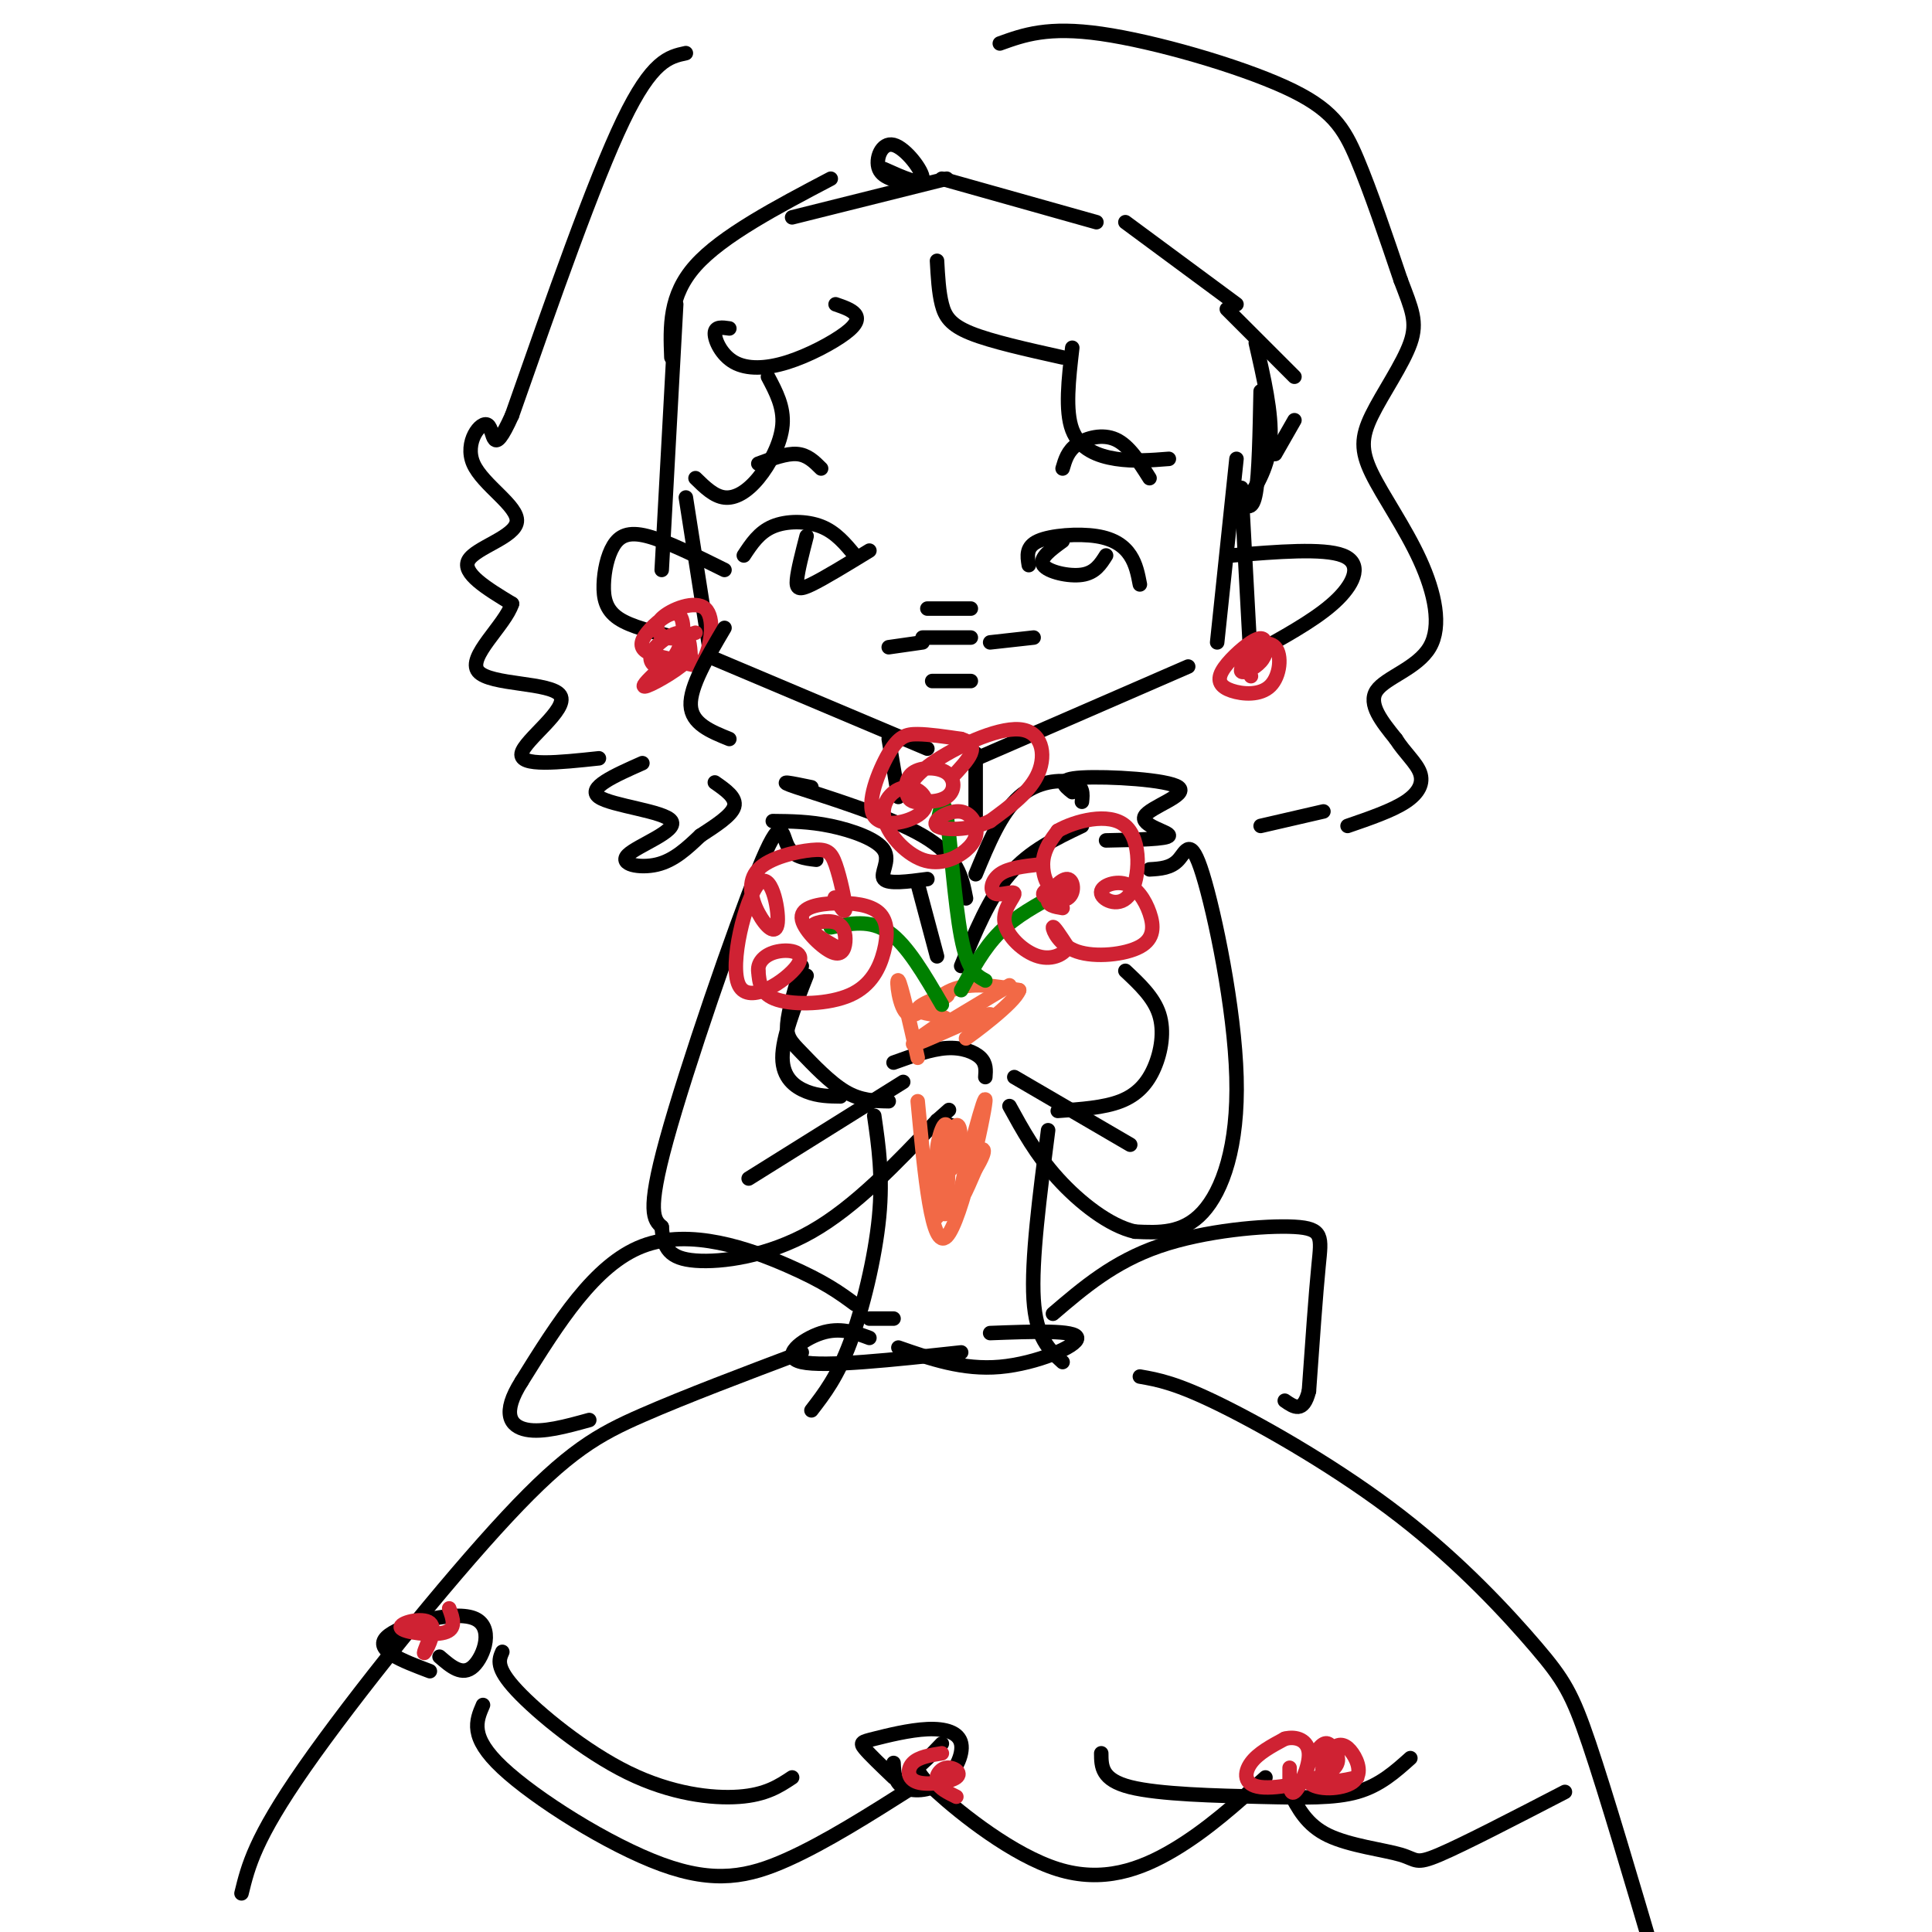 <svg viewBox='0 0 400 400' version='1.1' xmlns='http://www.w3.org/2000/svg' xmlns:xlink='http://www.w3.org/1999/xlink'><g fill='none' stroke='rgb(0,0,0)' stroke-width='3' stroke-linecap='round' stroke-linejoin='round'><path d='M142,103c0.000,0.000 5.000,32.000 5,32'/><path d='M147,136c0.000,0.000 45.000,19.000 45,19'/><path d='M200,158c0.000,0.000 46.000,-20.000 46,-20'/><path d='M259,138c0.000,0.000 -2.000,-37.000 -2,-37'/><path d='M256,95c0.000,0.000 -4.000,38.000 -4,38'/><path d='M154,115c1.578,-2.400 3.156,-4.800 6,-6c2.844,-1.200 6.956,-1.200 10,0c3.044,1.200 5.022,3.600 7,6'/><path d='M167,111c-0.911,3.533 -1.822,7.067 -2,9c-0.178,1.933 0.378,2.267 3,1c2.622,-1.267 7.311,-4.133 12,-7'/><path d='M213,117c-0.315,-1.917 -0.631,-3.833 2,-5c2.631,-1.167 8.208,-1.583 12,-1c3.792,0.583 5.798,2.167 7,4c1.202,1.833 1.601,3.917 2,6'/><path d='M220,112c-2.467,1.800 -4.933,3.600 -4,5c0.933,1.400 5.267,2.400 8,2c2.733,-0.400 3.867,-2.200 5,-4'/><path d='M192,126c0.000,0.000 9.000,0.000 9,0'/><path d='M191,132c0.000,0.000 10.000,0.000 10,0'/><path d='M191,133c0.000,0.000 -7.000,1.000 -7,1'/><path d='M205,133c0.000,0.000 9.000,-1.000 9,-1'/><path d='M193,141c0.000,0.000 8.000,0.000 8,0'/><path d='M150,118c-6.035,-2.992 -12.070,-5.984 -16,-7c-3.930,-1.016 -5.754,-0.056 -7,2c-1.246,2.056 -1.912,5.207 -2,8c-0.088,2.793 0.404,5.226 3,7c2.596,1.774 7.298,2.887 12,4'/><path d='M255,115c9.489,-0.778 18.978,-1.556 23,0c4.022,1.556 2.578,5.444 -1,9c-3.578,3.556 -9.289,6.778 -15,10'/><path d='M184,153c0.000,0.000 2.000,12.000 2,12'/><path d='M202,156c0.000,0.000 0.000,15.000 0,15'/><path d='M200,186c-0.844,-4.378 -1.689,-8.756 -9,-13c-7.311,-4.244 -21.089,-8.356 -26,-10c-4.911,-1.644 -0.956,-0.822 3,0'/><path d='M202,181c2.622,-6.333 5.244,-12.667 9,-16c3.756,-3.333 8.644,-3.667 11,-3c2.356,0.667 2.178,2.333 2,4'/><path d='M222,164c-1.692,-1.343 -3.384,-2.686 2,-3c5.384,-0.314 17.845,0.400 20,2c2.155,1.600 -5.997,4.085 -7,6c-1.003,1.915 5.142,3.262 5,4c-0.142,0.738 -6.571,0.869 -13,1'/><path d='M160,170c3.774,0.036 7.548,0.071 12,1c4.452,0.929 9.583,2.750 11,5c1.417,2.250 -0.881,4.929 0,6c0.881,1.071 4.940,0.536 9,0'/><path d='M190,183c0.000,0.000 4.000,15.000 4,15'/><path d='M224,171c-5.417,2.583 -10.833,5.167 -15,10c-4.167,4.833 -7.083,11.917 -10,19'/><path d='M167,202c-2.511,6.422 -5.022,12.844 -5,17c0.022,4.156 2.578,6.044 5,7c2.422,0.956 4.711,0.978 7,1'/><path d='M233,201c2.940,2.756 5.881,5.512 7,9c1.119,3.488 0.417,7.708 -1,11c-1.417,3.292 -3.548,5.655 -7,7c-3.452,1.345 -8.226,1.673 -13,2'/><path d='M166,200c-1.393,4.619 -2.786,9.238 -3,12c-0.214,2.762 0.750,3.667 3,6c2.250,2.333 5.786,6.095 9,8c3.214,1.905 6.107,1.952 9,2'/><path d='M181,231c0.911,6.289 1.822,12.578 1,21c-0.822,8.422 -3.378,18.978 -6,26c-2.622,7.022 -5.311,10.511 -8,14'/><path d='M217,234c-1.750,13.500 -3.500,27.000 -3,35c0.500,8.000 3.250,10.500 6,13'/><path d='M185,273c0.000,0.000 -5.000,0.000 -5,0'/><path d='M180,277c-3.044,-1.133 -6.089,-2.267 -10,-1c-3.911,1.267 -8.689,4.933 -4,6c4.689,1.067 18.844,-0.467 33,-2'/><path d='M186,279c6.689,2.333 13.378,4.667 21,4c7.622,-0.667 16.178,-4.333 16,-6c-0.178,-1.667 -9.089,-1.333 -18,-1'/><path d='M166,280c-11.952,4.512 -23.905,9.024 -33,13c-9.095,3.976 -15.333,7.417 -28,21c-12.667,13.583 -31.762,37.310 -42,52c-10.238,14.690 -11.619,20.345 -13,26'/><path d='M236,285c3.778,0.663 7.557,1.327 17,6c9.443,4.673 24.552,13.356 37,23c12.448,9.644 22.236,20.250 28,27c5.764,6.750 7.504,9.643 11,20c3.496,10.357 8.748,28.179 14,46'/><path d='M89,346c-5.798,-2.196 -11.595,-4.393 -9,-7c2.595,-2.607 13.583,-5.625 18,-4c4.417,1.625 2.262,7.893 0,10c-2.262,2.107 -4.631,0.054 -7,-2'/><path d='M104,342c-0.714,1.631 -1.429,3.262 3,8c4.429,4.738 14.000,12.583 23,17c9.000,4.417 17.429,5.405 23,5c5.571,-0.405 8.286,-2.202 11,-4'/><path d='M100,353c-1.423,3.292 -2.845,6.583 4,13c6.845,6.417 21.958,15.958 33,20c11.042,4.042 18.012,2.583 26,-1c7.988,-3.583 16.994,-9.292 26,-15'/><path d='M185,368c-2.490,-2.378 -4.980,-4.756 -6,-6c-1.020,-1.244 -0.571,-1.352 2,-2c2.571,-0.648 7.263,-1.834 11,-2c3.737,-0.166 6.517,0.687 7,3c0.483,2.313 -1.332,6.084 -4,8c-2.668,1.916 -6.191,1.976 -8,1c-1.809,-0.976 -1.905,-2.988 -2,-5'/><path d='M195,361c-1.434,1.504 -2.868,3.008 -4,4c-1.132,0.992 -1.963,1.472 3,6c4.963,4.528 15.721,13.104 25,16c9.279,2.896 17.080,0.113 24,-4c6.920,-4.113 12.960,-9.557 19,-15'/><path d='M228,363c0.012,2.744 0.024,5.488 6,7c5.976,1.512 17.917,1.792 27,2c9.083,0.208 15.310,0.345 20,-1c4.690,-1.345 7.845,-4.173 11,-7'/><path d='M267,371c1.768,3.429 3.536,6.857 8,9c4.464,2.143 11.625,3.000 15,4c3.375,1.000 2.964,2.143 8,0c5.036,-2.143 15.518,-7.571 26,-13'/><path d='M169,178c-2.417,-0.274 -4.833,-0.548 -6,-3c-1.167,-2.452 -1.083,-7.083 -6,5c-4.917,12.083 -14.833,40.881 -19,56c-4.167,15.119 -2.583,16.560 -1,18'/><path d='M137,254c0.310,4.452 1.583,6.583 7,7c5.417,0.417 14.976,-0.881 24,-6c9.024,-5.119 17.512,-14.060 26,-23'/><path d='M194,232c4.333,-3.833 2.167,-1.917 0,0'/><path d='M155,244c0.000,0.000 32.000,-20.000 32,-20'/><path d='M238,180c2.215,-0.129 4.431,-0.258 6,-2c1.569,-1.742 2.493,-5.096 5,3c2.507,8.096 6.598,27.641 7,42c0.402,14.359 -2.885,23.531 -7,28c-4.115,4.469 -9.057,4.234 -14,4'/><path d='M235,255c-5.289,-1.156 -11.511,-6.044 -16,-11c-4.489,-4.956 -7.244,-9.978 -10,-15'/><path d='M234,237c0.000,0.000 -24.000,-14.000 -24,-14'/><path d='M185,220c3.889,-1.400 7.778,-2.800 11,-3c3.222,-0.200 5.778,0.800 7,2c1.222,1.200 1.111,2.600 1,4'/><path d='M194,232c0.000,0.000 3.000,1.000 3,1'/></g>
<g fill='none' stroke='rgb(242,105,70)' stroke-width='3' stroke-linecap='round' stroke-linejoin='round'><path d='M190,219c-1.732,-7.702 -3.464,-15.405 -4,-16c-0.536,-0.595 0.125,5.917 2,7c1.875,1.083 4.964,-3.262 9,-5c4.036,-1.738 9.018,-0.869 14,0'/><path d='M211,205c-0.887,2.679 -10.104,9.378 -11,10c-0.896,0.622 6.528,-4.833 5,-5c-1.528,-0.167 -12.008,4.952 -15,6c-2.992,1.048 1.504,-1.976 6,-5'/><path d='M196,211c-0.845,-1.012 -5.958,-1.042 -6,-2c-0.042,-0.958 4.988,-2.845 6,-3c1.012,-0.155 -1.994,1.423 -5,3'/><path d='M190,228c1.464,15.560 2.929,31.119 6,28c3.071,-3.119 7.750,-24.917 8,-28c0.250,-3.083 -3.929,12.548 -5,18c-1.071,5.452 0.964,0.726 3,-4'/><path d='M202,242c1.143,-1.864 2.499,-4.525 1,-4c-1.499,0.525 -5.855,4.235 -7,3c-1.145,-1.235 0.920,-7.414 2,-8c1.080,-0.586 1.176,4.420 0,7c-1.176,2.580 -3.624,2.733 -4,0c-0.376,-2.733 1.321,-8.352 2,-7c0.679,1.352 0.339,9.676 0,18'/><path d='M196,251c-0.681,1.715 -2.384,-2.996 -2,-8c0.384,-5.004 2.856,-10.300 3,-7c0.144,3.300 -2.038,15.196 -3,16c-0.962,0.804 -0.703,-9.485 0,-13c0.703,-3.515 1.852,-0.258 3,3'/><path d='M209,204c0.000,0.000 -15.000,9.000 -15,9'/></g>
<g fill='none' stroke='rgb(0,128,0)' stroke-width='3' stroke-linecap='round' stroke-linejoin='round'><path d='M199,205c2.333,-4.333 4.667,-8.667 8,-12c3.333,-3.333 7.667,-5.667 12,-8'/><path d='M195,208c-3.583,-6.167 -7.167,-12.333 -11,-15c-3.833,-2.667 -7.917,-1.833 -12,-1'/><path d='M204,203c-1.822,-0.978 -3.644,-1.956 -5,-9c-1.356,-7.044 -2.244,-20.156 -3,-25c-0.756,-4.844 -1.378,-1.422 -2,2'/></g>
<g fill='none' stroke='rgb(207,34,51)' stroke-width='3' stroke-linecap='round' stroke-linejoin='round'><path d='M220,188c-1.668,-0.268 -3.336,-0.537 -3,-2c0.336,-1.463 2.676,-4.121 4,-4c1.324,0.121 1.631,3.020 0,4c-1.631,0.980 -5.199,0.042 -5,-1c0.199,-1.042 4.167,-2.186 5,-2c0.833,0.186 -1.468,1.704 -3,1c-1.532,-0.704 -2.295,-3.630 -2,-6c0.295,-2.370 1.647,-4.185 3,-6'/><path d='M219,172c3.461,-1.991 10.612,-3.967 14,-1c3.388,2.967 3.013,10.878 1,14c-2.013,3.122 -5.665,1.455 -6,0c-0.335,-1.455 2.647,-2.699 5,-2c2.353,0.699 4.078,3.339 5,6c0.922,2.661 1.041,5.342 -2,7c-3.041,1.658 -9.242,2.293 -13,1c-3.758,-1.293 -5.074,-4.512 -5,-5c0.074,-0.488 1.537,1.756 3,4'/><path d='M221,196c-0.421,1.395 -2.973,2.882 -6,2c-3.027,-0.882 -6.529,-4.134 -7,-7c-0.471,-2.866 2.090,-5.345 2,-6c-0.090,-0.655 -2.832,0.516 -4,0c-1.168,-0.516 -0.762,-2.719 1,-4c1.762,-1.281 4.881,-1.641 8,-2'/><path d='M191,166c-1.184,0.106 -2.368,0.211 -3,-1c-0.632,-1.211 -0.713,-3.740 1,-5c1.713,-1.260 5.221,-1.253 7,0c1.779,1.253 1.829,3.753 0,5c-1.829,1.247 -5.537,1.243 -7,0c-1.463,-1.243 -0.681,-3.725 4,-7c4.681,-3.275 13.260,-7.343 18,-7c4.740,0.343 5.640,5.098 4,9c-1.640,3.902 -5.820,6.951 -10,10'/><path d='M205,170c-4.215,1.987 -9.753,1.955 -11,1c-1.247,-0.955 1.797,-2.833 4,-3c2.203,-0.167 3.563,1.376 4,3c0.437,1.624 -0.051,3.329 -2,5c-1.949,1.671 -5.361,3.307 -9,2c-3.639,-1.307 -7.507,-5.558 -8,-9c-0.493,-3.442 2.387,-6.076 5,-6c2.613,0.076 4.957,2.860 3,5c-1.957,2.140 -8.215,3.635 -10,1c-1.785,-2.635 0.904,-9.402 3,-13c2.096,-3.598 3.599,-4.028 6,-4c2.401,0.028 5.701,0.514 9,1'/><path d='M199,153c2.022,0.600 2.578,1.600 2,3c-0.578,1.400 -2.289,3.200 -4,5'/><path d='M173,196c-2.610,-1.486 -5.220,-2.971 -5,-4c0.220,-1.029 3.272,-1.600 5,-1c1.728,0.600 2.134,2.373 2,4c-0.134,1.627 -0.807,3.109 -3,2c-2.193,-1.109 -5.906,-4.809 -6,-7c-0.094,-2.191 3.432,-2.874 7,-3c3.568,-0.126 7.177,0.303 9,2c1.823,1.697 1.860,4.661 1,8c-0.860,3.339 -2.616,7.053 -7,9c-4.384,1.947 -11.395,2.128 -15,1c-3.605,-1.128 -3.802,-3.564 -4,-6'/><path d='M157,201c-0.162,-1.850 1.431,-3.476 4,-4c2.569,-0.524 6.112,0.055 4,3c-2.112,2.945 -9.878,8.255 -12,4c-2.122,-4.255 1.402,-18.076 4,-21c2.598,-2.924 4.271,5.051 4,8c-0.271,2.949 -2.484,0.874 -4,-2c-1.516,-2.874 -2.334,-6.546 0,-9c2.334,-2.454 7.822,-3.689 11,-4c3.178,-0.311 4.048,0.301 5,3c0.952,2.699 1.986,7.485 2,9c0.014,1.515 -0.993,-0.243 -2,-2'/><path d='M173,186c-0.333,-0.333 -0.167,-0.167 0,0'/><path d='M259,140c-1.075,-1.771 -2.150,-3.541 -1,-5c1.150,-1.459 4.524,-2.605 6,-1c1.476,1.605 1.054,5.961 -1,8c-2.054,2.039 -5.741,1.760 -8,1c-2.259,-0.760 -3.092,-2.000 -2,-4c1.092,-2.000 4.107,-4.760 6,-6c1.893,-1.240 2.662,-0.961 3,0c0.338,0.961 0.245,2.605 -1,4c-1.245,1.395 -3.641,2.541 -4,2c-0.359,-0.541 1.321,-2.771 3,-5'/><path d='M144,131c-2.157,0.737 -4.313,1.473 -6,1c-1.687,-0.473 -2.904,-2.156 -1,-4c1.904,-1.844 6.929,-3.849 9,-2c2.071,1.849 1.189,7.551 0,10c-1.189,2.449 -2.683,1.644 -5,1c-2.317,-0.644 -5.455,-1.126 -7,-2c-1.545,-0.874 -1.495,-2.139 0,-4c1.495,-1.861 4.435,-4.317 6,-4c1.565,0.317 1.754,3.408 1,6c-0.754,2.592 -2.449,4.684 -4,5c-1.551,0.316 -2.956,-1.146 -2,-3c0.956,-1.854 4.273,-4.101 6,-4c1.727,0.101 1.863,2.551 2,5'/><path d='M143,136c-1.778,2.244 -7.222,5.356 -9,6c-1.778,0.644 0.111,-1.178 2,-3'/></g>
<g fill='none' stroke='rgb(0,0,0)' stroke-width='3' stroke-linecap='round' stroke-linejoin='round'><path d='M220,97c0.533,-1.822 1.067,-3.644 3,-5c1.933,-1.356 5.267,-2.244 8,-1c2.733,1.244 4.867,4.622 7,8'/><path d='M170,97c-1.417,-1.417 -2.833,-2.833 -5,-3c-2.167,-0.167 -5.083,0.917 -8,2'/><path d='M194,54c0.178,3.244 0.356,6.489 1,9c0.644,2.511 1.756,4.289 6,6c4.244,1.711 11.622,3.356 19,5'/><path d='M222,72c-0.756,6.511 -1.511,13.022 0,17c1.511,3.978 5.289,5.422 9,6c3.711,0.578 7.356,0.289 11,0'/><path d='M173,63c1.632,0.562 3.265,1.124 4,2c0.735,0.876 0.573,2.066 -2,4c-2.573,1.934 -7.556,4.611 -12,6c-4.444,1.389 -8.350,1.489 -11,0c-2.650,-1.489 -4.043,-4.568 -4,-6c0.043,-1.432 1.521,-1.216 3,-1'/><path d='M159,78c1.661,3.125 3.321,6.250 3,10c-0.321,3.750 -2.625,8.125 -5,11c-2.375,2.875 -4.821,4.250 -7,4c-2.179,-0.250 -4.089,-2.125 -6,-4'/><path d='M150,130c-3.583,6.083 -7.167,12.167 -7,16c0.167,3.833 4.083,5.417 8,7'/><path d='M140,63c0.000,0.000 -3.000,55.000 -3,55'/><path d='M139,74c-0.250,-6.417 -0.500,-12.833 5,-19c5.500,-6.167 16.750,-12.083 28,-18'/><path d='M164,45c0.000,0.000 32.000,-8.000 32,-8'/><path d='M195,37c0.000,0.000 32.000,9.000 32,9'/><path d='M233,46c0.000,0.000 23.000,17.000 23,17'/><path d='M254,64c0.000,0.000 14.000,14.000 14,14'/><path d='M268,87c0.000,0.000 -4.000,7.000 -4,7'/><path d='M260,71c1.667,7.250 3.333,14.500 3,20c-0.333,5.500 -2.667,9.250 -5,13'/><path d='M261,81c-0.167,8.583 -0.333,17.167 -1,21c-0.667,3.833 -1.833,2.917 -3,2'/><path d='M189,38c-3.071,-0.482 -6.143,-0.964 -7,-3c-0.857,-2.036 0.500,-5.625 3,-5c2.500,0.625 6.143,5.464 6,7c-0.143,1.536 -4.071,-0.232 -8,-2'/><path d='M142,11c-3.500,0.750 -7.000,1.500 -13,14c-6.000,12.500 -14.500,36.750 -23,61'/><path d='M106,86c-4.312,9.573 -3.592,3.004 -5,2c-1.408,-1.004 -4.944,3.556 -3,8c1.944,4.444 9.370,8.774 9,12c-0.370,3.226 -8.534,5.350 -10,8c-1.466,2.650 3.767,5.825 9,9'/><path d='M106,125c-1.402,4.448 -9.407,11.069 -7,14c2.407,2.931 15.225,2.174 17,5c1.775,2.826 -7.493,9.236 -8,12c-0.507,2.764 7.746,1.882 16,1'/><path d='M207,9c4.970,-1.792 9.940,-3.583 21,-2c11.060,1.583 28.208,6.542 38,11c9.792,4.458 12.226,8.417 15,15c2.774,6.583 5.887,15.792 9,25'/><path d='M290,58c2.293,6.037 3.526,8.630 2,13c-1.526,4.370 -5.812,10.517 -8,15c-2.188,4.483 -2.280,7.304 0,12c2.280,4.696 6.931,11.269 10,18c3.069,6.731 4.557,13.620 2,18c-2.557,4.380 -9.159,6.251 -11,9c-1.841,2.749 1.080,6.374 4,10'/><path d='M289,153c1.786,2.833 4.250,4.917 5,7c0.750,2.083 -0.214,4.167 -3,6c-2.786,1.833 -7.393,3.417 -12,5'/><path d='M133,158c-5.809,2.579 -11.617,5.158 -9,7c2.617,1.842 13.660,2.947 15,5c1.340,2.053 -7.024,5.053 -9,7c-1.976,1.947 2.435,2.842 6,2c3.565,-0.842 6.282,-3.421 9,-6'/><path d='M145,173c3.133,-2.044 6.467,-4.156 7,-6c0.533,-1.844 -1.733,-3.422 -4,-5'/><path d='M274,168c0.000,0.000 -13.000,3.000 -13,3'/><path d='M218,272c6.292,-5.381 12.583,-10.762 22,-14c9.417,-3.238 21.958,-4.333 28,-4c6.042,0.333 5.583,2.095 5,8c-0.583,5.905 -1.292,15.952 -2,26'/><path d='M271,288c-1.167,4.667 -3.083,3.333 -5,2'/><path d='M177,270c-3.133,-2.311 -6.267,-4.622 -14,-8c-7.733,-3.378 -20.067,-7.822 -30,-4c-9.933,3.822 -17.467,15.911 -25,28'/><path d='M108,286c-4.244,6.667 -2.356,9.333 1,10c3.356,0.667 8.178,-0.667 13,-2'/></g>
<g fill='none' stroke='rgb(207,34,51)' stroke-width='3' stroke-linecap='round' stroke-linejoin='round'><path d='M93,333c0.788,2.144 1.576,4.287 -1,5c-2.576,0.713 -8.515,-0.005 -9,-1c-0.485,-0.995 4.485,-2.268 6,-1c1.515,1.268 -0.424,5.077 -1,6c-0.576,0.923 0.212,-1.038 1,-3'/><path d='M198,372c-1.796,-0.883 -3.592,-1.767 -4,-3c-0.408,-1.233 0.573,-2.817 2,-3c1.427,-0.183 3.300,1.033 2,2c-1.300,0.967 -5.773,1.683 -8,1c-2.227,-0.683 -2.208,-2.767 -1,-4c1.208,-1.233 3.604,-1.617 6,-2'/><path d='M281,368c-3.084,0.665 -6.168,1.330 -7,0c-0.832,-1.330 0.589,-4.655 2,-6c1.411,-1.345 2.814,-0.711 4,1c1.186,1.711 2.155,4.498 0,6c-2.155,1.502 -7.436,1.721 -9,0c-1.564,-1.721 0.588,-5.380 2,-7c1.412,-1.620 2.083,-1.202 3,0c0.917,1.202 2.081,3.188 -1,5c-3.081,1.812 -10.406,3.449 -14,3c-3.594,-0.449 -3.455,-2.986 -2,-5c1.455,-2.014 4.228,-3.507 7,-5'/><path d='M266,360c2.381,-0.631 4.833,0.292 5,3c0.167,2.708 -1.952,7.202 -3,8c-1.048,0.798 -1.024,-2.101 -1,-5'/></g>
</svg>